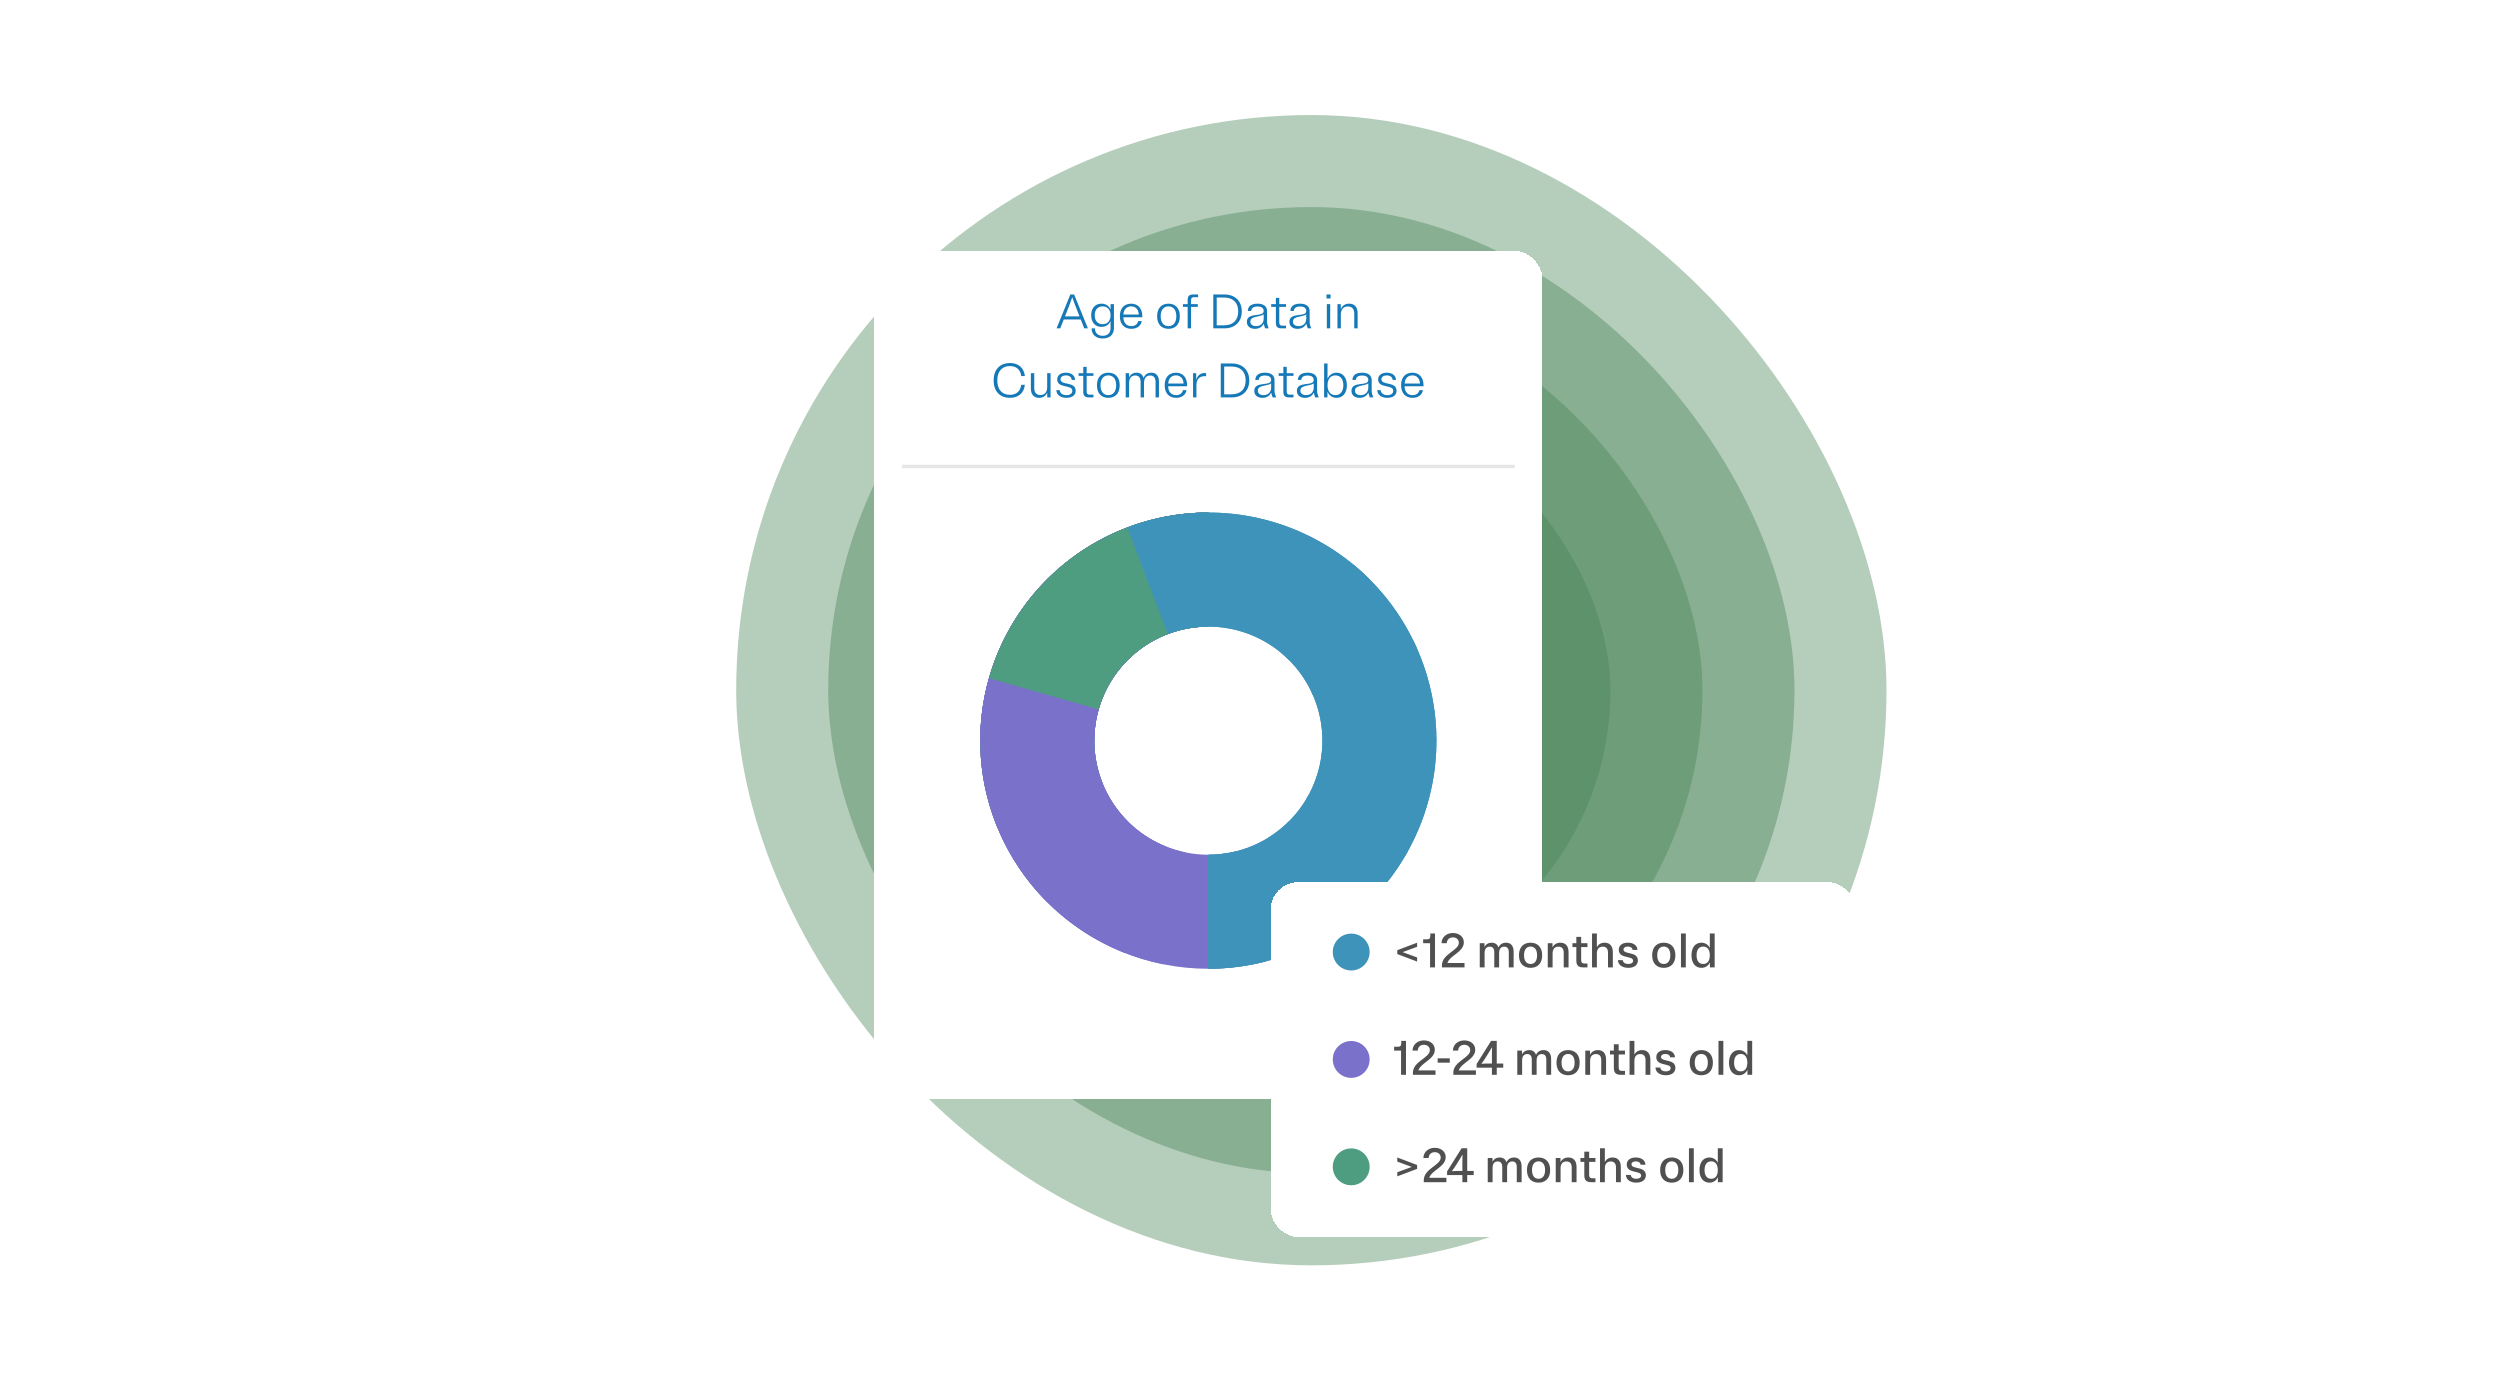 <svg width="652" height="360" viewBox="0 0 652 360" fill="none" xmlns="http://www.w3.org/2000/svg">
<g opacity="0.4">
<rect x="192" y="30" width="300" height="300" rx="150" fill="#468254"/>
</g>
<g opacity="0.4">
<rect x="216" y="54" width="252" height="252" rx="126" fill="#468254"/>
</g>
<g opacity="0.4">
<rect x="240" y="78" width="204" height="204" rx="102" fill="#468254"/>
</g>
<g opacity="0.4">
<rect x="264" y="102" width="156" height="156" rx="78" fill="#468254"/>
</g>
<g opacity="0.4">
<rect x="288" y="126" width="108" height="108" rx="54" fill="#468254"/>
</g>
<g filter="url(#filter0_d_122_1352)">
<rect x="228" y="51" width="174.272" height="221.146" rx="7.211" fill="white" shape-rendering="crispEdges"/>
<path d="M282.769 71.211L281.848 68.889H277.431L276.51 71.211H275.551L279.147 62.377H280.132L283.728 71.211H282.769ZM278.125 67.122L277.747 68.094H281.533L281.154 67.122C280.536 65.557 280.056 64.308 279.64 63.096C279.236 64.308 278.756 65.557 278.125 67.122ZM287.257 70.832C285.705 70.832 284.581 69.747 284.581 67.804C284.581 65.86 285.705 64.775 287.257 64.775C288.342 64.775 289.213 65.317 289.642 66.302V64.901H290.513V71.173C290.513 72.915 289.301 73.861 287.585 73.861C285.881 73.861 284.682 72.889 284.682 71.211H285.566C285.566 72.448 286.348 73.154 287.585 73.154C288.834 73.154 289.629 72.473 289.629 71.173V69.331C289.2 70.302 288.329 70.832 287.257 70.832ZM287.56 70.126C288.784 70.126 289.629 69.318 289.629 67.804C289.629 66.289 288.784 65.482 287.56 65.482C286.348 65.482 285.503 66.289 285.503 67.804C285.503 69.318 286.348 70.126 287.56 70.126ZM297.766 69.318C297.551 70.593 296.504 71.337 295.052 71.337C293.323 71.337 292.061 70.239 292.061 68.043C292.061 65.86 293.298 64.775 295.027 64.775C296.68 64.775 297.917 65.911 297.917 68.056V68.321H292.97C293.008 69.861 293.866 70.63 295.052 70.63C296.062 70.63 296.668 70.113 296.844 69.318H297.766ZM295.027 65.482C293.891 65.482 293.084 66.188 292.983 67.602H296.996C296.907 66.226 296.125 65.482 295.027 65.482ZM304.738 71.337C303.009 71.337 301.773 70.239 301.773 68.056C301.773 65.873 303.009 64.775 304.738 64.775C306.467 64.775 307.704 65.873 307.704 68.056C307.704 70.239 306.467 71.337 304.738 71.337ZM304.738 70.63C305.95 70.63 306.783 69.772 306.783 68.056C306.783 66.34 305.95 65.482 304.738 65.482C303.539 65.482 302.707 66.34 302.707 68.056C302.707 69.772 303.539 70.63 304.738 70.63ZM308.516 65.608V64.901H309.741V63.803C309.741 62.743 310.233 62.377 311.154 62.377H312.466V63.084H311.394C310.876 63.084 310.624 63.286 310.624 63.942V64.901H312.391V65.608H310.624V71.211H309.741V65.608H308.516ZM316.424 71.211V62.377H319.327C322.066 62.377 323.858 64.068 323.858 66.794C323.858 69.52 322.066 71.211 319.327 71.211H316.424ZM319.239 63.172H317.32V70.416H319.239C321.485 70.416 322.924 69.166 322.924 66.794C322.924 64.421 321.485 63.172 319.239 63.172ZM330.866 71.211H329.945L329.554 69.987C329.188 70.845 328.368 71.337 327.295 71.337C326.134 71.337 325.175 70.731 325.175 69.532C325.175 66.819 329.567 68.485 329.567 66.68C329.567 65.885 328.948 65.507 327.951 65.507C326.98 65.507 326.374 65.885 326.323 66.668H325.427C325.465 65.406 326.412 64.775 327.951 64.775C329.491 64.775 330.45 65.431 330.45 66.706V69.23C330.45 69.999 330.463 70.075 330.866 71.211ZM326.096 69.444C326.096 70.264 326.727 70.63 327.623 70.63C328.671 70.63 329.567 69.936 329.567 68.687V67.551C328.595 68.359 326.096 67.892 326.096 69.444ZM333.633 69.646C333.633 70.302 333.885 70.504 334.403 70.504H335.4V71.211H334.163C333.242 71.211 332.749 70.845 332.749 69.785V65.608H331.525V64.901H332.749V63.261H333.633V64.901H335.4V65.608H333.633V69.646ZM341.97 71.211H341.049L340.658 69.987C340.292 70.845 339.472 71.337 338.399 71.337C337.238 71.337 336.279 70.731 336.279 69.532C336.279 66.819 340.671 68.485 340.671 66.68C340.671 65.885 340.052 65.507 339.055 65.507C338.083 65.507 337.478 65.885 337.427 66.668H336.531C336.569 65.406 337.516 64.775 339.055 64.775C340.595 64.775 341.554 65.431 341.554 66.706V69.23C341.554 69.999 341.567 70.075 341.97 71.211ZM337.2 69.444C337.2 70.264 337.831 70.63 338.727 70.63C339.775 70.63 340.671 69.936 340.671 68.687V67.551C339.699 68.359 337.2 67.892 337.2 69.444ZM347.008 62.377V63.425H345.948V62.377H347.008ZM346.919 64.901V71.211H346.036V64.901H346.919ZM349.68 64.901V66.201C350.058 65.267 350.841 64.775 351.875 64.775C353.175 64.775 354.071 65.582 354.071 67.274V71.211H353.188V67.374C353.188 66.113 352.57 65.507 351.522 65.507C350.399 65.507 349.692 66.239 349.692 67.652V71.211H348.809V64.901H349.68ZM266.34 85.93H267.287C267.06 88.126 265.558 89.337 263.375 89.337C261.04 89.337 259.147 87.886 259.147 84.794C259.147 81.702 261.04 80.251 263.375 80.251C265.558 80.251 267.06 81.462 267.287 83.658H266.34C266.138 81.942 265.003 81.046 263.375 81.046C261.469 81.046 260.094 82.27 260.094 84.794C260.094 87.318 261.469 88.542 263.375 88.542C265.003 88.542 266.138 87.646 266.34 85.93ZM268.85 86.914V82.901H269.733V86.813C269.733 88.025 270.339 88.605 271.336 88.605C272.396 88.605 273.102 87.898 273.102 86.548V82.901H273.986V89.211H273.115V87.962C272.749 88.858 271.979 89.337 270.982 89.337C269.72 89.337 268.85 88.555 268.85 86.914ZM275.724 84.529C275.724 83.418 276.646 82.775 277.983 82.775C279.422 82.775 280.368 83.532 280.381 84.668H279.51C279.472 83.961 278.892 83.482 277.983 83.482C277.15 83.482 276.582 83.873 276.582 84.491C276.582 86.182 280.532 84.971 280.532 87.482C280.532 88.681 279.561 89.337 278.122 89.337C276.57 89.337 275.51 88.529 275.497 87.318H276.381C276.418 88.1 277.087 88.63 278.122 88.63C279.081 88.63 279.662 88.201 279.662 87.52C279.662 85.753 275.724 86.977 275.724 84.529ZM283.4 87.646C283.4 88.302 283.653 88.504 284.17 88.504H285.167V89.211H283.93C283.009 89.211 282.517 88.845 282.517 87.785V83.608H281.293V82.901H282.517V81.26H283.4V82.901H285.167V83.608H283.4V87.646ZM289.05 89.337C287.321 89.337 286.084 88.239 286.084 86.056C286.084 83.873 287.321 82.775 289.05 82.775C290.779 82.775 292.016 83.873 292.016 86.056C292.016 88.239 290.779 89.337 289.05 89.337ZM289.05 88.63C290.261 88.63 291.094 87.772 291.094 86.056C291.094 84.34 290.261 83.482 289.05 83.482C287.851 83.482 287.018 84.34 287.018 86.056C287.018 87.772 287.851 88.63 289.05 88.63ZM294.456 82.901V84.037C294.797 83.217 295.491 82.775 296.399 82.775C297.321 82.775 297.99 83.229 298.242 84.176C298.57 83.254 299.302 82.775 300.274 82.775C301.447 82.775 302.255 83.519 302.255 85.084V89.211H301.372V85.185C301.372 84.049 300.842 83.507 299.946 83.507C298.974 83.507 298.356 84.176 298.356 85.463V89.211H297.472V85.185C297.472 84.049 296.955 83.507 296.059 83.507C295.087 83.507 294.469 84.176 294.469 85.463V89.211H293.585V82.901H294.456ZM309.449 87.318C309.234 88.593 308.187 89.337 306.735 89.337C305.007 89.337 303.745 88.239 303.745 86.043C303.745 83.86 304.981 82.775 306.71 82.775C308.363 82.775 309.6 83.911 309.6 86.056V86.321H304.653C304.691 87.861 305.549 88.63 306.735 88.63C307.745 88.63 308.351 88.113 308.527 87.318H309.449ZM306.71 83.482C305.574 83.482 304.767 84.188 304.666 85.602H308.679C308.591 84.226 307.808 83.482 306.71 83.482ZM311.967 82.901V84.655C312.295 83.418 313.141 82.863 314.213 82.863C314.352 82.863 314.453 82.876 314.554 82.901V83.709C314.453 83.683 314.34 83.671 314.201 83.671C312.952 83.671 312.03 84.403 312.03 85.968V89.211H311.147V82.901H311.967ZM318.372 89.211V80.377H321.274C324.013 80.377 325.805 82.068 325.805 84.794C325.805 87.52 324.013 89.211 321.274 89.211H318.372ZM321.186 81.172H319.268V88.416H321.186C323.432 88.416 324.871 87.166 324.871 84.794C324.871 82.421 323.432 81.172 321.186 81.172ZM332.814 89.211H331.892L331.501 87.987C331.135 88.845 330.315 89.337 329.242 89.337C328.081 89.337 327.122 88.731 327.122 87.532C327.122 84.819 331.514 86.485 331.514 84.68C331.514 83.885 330.895 83.507 329.899 83.507C328.927 83.507 328.321 83.885 328.271 84.668H327.375C327.412 83.406 328.359 82.775 329.899 82.775C331.438 82.775 332.397 83.431 332.397 84.706V87.23C332.397 87.999 332.41 88.075 332.814 89.211ZM328.043 87.444C328.043 88.264 328.674 88.63 329.57 88.63C330.618 88.63 331.514 87.936 331.514 86.687V85.551C330.542 86.359 328.043 85.892 328.043 87.444ZM335.58 87.646C335.58 88.302 335.832 88.504 336.35 88.504H337.347V89.211H336.11C335.189 89.211 334.697 88.845 334.697 87.785V83.608H333.472V82.901H334.697V81.26H335.58V82.901H337.347V83.608H335.58V87.646ZM343.918 89.211H342.996L342.605 87.987C342.239 88.845 341.419 89.337 340.346 89.337C339.185 89.337 338.226 88.731 338.226 87.532C338.226 84.819 342.618 86.485 342.618 84.68C342.618 83.885 341.999 83.507 341.002 83.507C340.031 83.507 339.425 83.885 339.374 84.668H338.478C338.516 83.406 339.463 82.775 341.002 82.775C342.542 82.775 343.501 83.431 343.501 84.706V87.23C343.501 87.999 343.514 88.075 343.918 89.211ZM339.147 87.444C339.147 88.264 339.778 88.63 340.674 88.63C341.722 88.63 342.618 87.936 342.618 86.687V85.551C341.646 86.359 339.147 85.892 339.147 87.444ZM346.204 89.211H345.334V80.377H346.217V84.378C346.659 83.33 347.529 82.775 348.589 82.775C350.129 82.775 351.265 83.948 351.265 86.056C351.265 88.163 350.129 89.337 348.589 89.337C347.517 89.337 346.633 88.769 346.204 87.697V89.211ZM348.274 83.482C347.062 83.482 346.217 84.378 346.217 86.056C346.217 87.734 347.062 88.63 348.274 88.63C349.498 88.63 350.344 87.734 350.344 86.056C350.344 84.378 349.498 83.482 348.274 83.482ZM358.152 89.211H357.23L356.839 87.987C356.473 88.845 355.653 89.337 354.58 89.337C353.419 89.337 352.46 88.731 352.46 87.532C352.46 84.819 356.852 86.485 356.852 84.68C356.852 83.885 356.233 83.507 355.237 83.507C354.265 83.507 353.659 83.885 353.609 84.668H352.713C352.75 83.406 353.697 82.775 355.237 82.775C356.776 82.775 357.735 83.431 357.735 84.706V87.23C357.735 87.999 357.748 88.075 358.152 89.211ZM353.381 87.444C353.381 88.264 354.012 88.63 354.908 88.63C355.956 88.63 356.852 87.936 356.852 86.687V85.551C355.88 86.359 353.381 85.892 353.381 87.444ZM359.416 84.529C359.416 83.418 360.337 82.775 361.675 82.775C363.114 82.775 364.06 83.532 364.073 84.668H363.202C363.164 83.961 362.584 83.482 361.675 83.482C360.842 83.482 360.274 83.873 360.274 84.491C360.274 86.182 364.224 84.971 364.224 87.482C364.224 88.681 363.253 89.337 361.814 89.337C360.262 89.337 359.202 88.529 359.189 87.318H360.072C360.11 88.1 360.779 88.63 361.814 88.63C362.773 88.63 363.354 88.201 363.354 87.52C363.354 85.753 359.416 86.977 359.416 84.529ZM371.105 87.318C370.891 88.593 369.843 89.337 368.392 89.337C366.663 89.337 365.401 88.239 365.401 86.043C365.401 83.86 366.638 82.775 368.367 82.775C370.02 82.775 371.257 83.911 371.257 86.056V86.321H366.31C366.348 87.861 367.206 88.63 368.392 88.63C369.402 88.63 370.007 88.113 370.184 87.318H371.105ZM368.367 83.482C367.231 83.482 366.423 84.188 366.322 85.602H370.336C370.247 84.226 369.465 83.482 368.367 83.482Z" fill="#1679B7"/>
<path d="M235.211 107.23H395.061" stroke="#E6E6E6" stroke-width="0.901"/>
<path d="M273.068 136.675C261.911 147.832 255.643 162.964 255.643 178.742C255.643 194.521 261.911 209.653 273.068 220.81C284.225 231.967 299.358 238.235 315.136 238.235C330.915 238.235 346.047 231.967 357.204 220.81L336.17 199.776C330.592 205.355 323.025 208.489 315.136 208.489C307.247 208.489 299.681 205.355 294.102 199.776C288.524 194.198 285.39 186.632 285.39 178.742C285.39 170.853 288.524 163.287 294.102 157.708L273.068 136.675Z" fill="#7971CA"/>
<path d="M315.136 119.249C300.382 119.249 286.155 124.731 275.216 134.631C264.277 144.531 257.406 158.142 255.938 172.823C254.47 187.503 258.509 202.205 267.272 214.075C276.034 225.945 288.894 234.136 303.355 237.057L309.246 207.9C302.015 206.439 295.585 202.344 291.204 196.409C286.823 190.474 284.803 183.123 285.537 175.783C286.271 168.442 289.706 161.637 295.176 156.687C300.646 151.737 307.759 148.996 315.136 148.996L315.136 119.249Z" fill="#7971CA"/>
<path d="M315.136 119.249C301.273 119.249 287.846 124.09 277.172 132.937C266.499 141.783 259.25 154.078 256.677 167.7C254.104 181.322 256.369 195.415 263.08 207.545C269.791 219.674 280.528 229.08 293.435 234.136L304.286 206.439C297.832 203.911 292.464 199.208 289.108 193.143C285.752 187.079 284.62 180.032 285.906 173.221C287.193 166.41 290.818 160.263 296.154 155.839C301.491 151.416 308.205 148.996 315.136 148.996L315.136 119.249Z" fill="#7971CA"/>
<path d="M315.136 119.249C303.369 119.249 291.867 122.739 282.084 129.276C272.3 135.813 264.675 145.105 260.172 155.975C255.669 166.846 254.491 178.808 256.786 190.349C259.082 201.889 264.748 212.49 273.068 220.81L294.102 199.776C289.942 195.616 287.109 190.316 285.961 184.546C284.813 178.775 285.402 172.794 287.654 167.359C289.905 161.923 293.718 157.278 298.61 154.009C303.502 150.741 309.253 148.996 315.136 148.996L315.136 119.249Z" fill="#7971CA"/>
<path d="M315.136 119.249C305.388 119.249 295.788 121.645 287.183 126.225C278.578 130.806 271.23 137.431 265.785 145.517C260.341 153.604 256.967 162.904 255.961 172.601C254.955 182.297 256.346 192.092 260.014 201.125L287.575 189.934C285.741 185.417 285.045 180.52 285.549 175.672C286.052 170.823 287.739 166.173 290.461 162.13C293.183 158.087 296.857 154.774 301.16 152.484C305.462 150.194 310.262 148.996 315.136 148.996L315.136 119.249Z" fill="#4F9D81"/>
<path d="M315.136 119.249C305.342 119.249 295.699 121.667 287.064 126.289C278.429 130.91 271.068 137.592 265.635 145.742C260.202 153.891 256.865 163.255 255.921 173.004C254.976 182.752 256.453 192.583 260.22 201.624L287.678 190.183C285.794 185.663 285.056 180.747 285.528 175.873C286.001 170.999 287.669 166.317 290.386 162.242C293.102 158.167 296.782 154.826 301.1 152.516C305.418 150.205 310.239 148.996 315.136 148.996L315.136 119.249Z" fill="#7971CA"/>
<path d="M315.136 119.249C307.323 119.249 299.587 120.788 292.369 123.778C285.151 126.768 278.593 131.15 273.068 136.675C267.544 142.199 263.162 148.757 260.172 155.975C257.182 163.193 255.643 170.93 255.643 178.742L285.39 178.742C285.39 174.836 286.159 170.968 287.654 167.359C289.149 163.75 291.34 160.471 294.102 157.708C296.864 154.946 300.144 152.755 303.753 151.26C307.362 149.765 311.23 148.996 315.136 148.996L315.136 119.249Z" fill="#7971CA"/>
<path d="M315.136 119.249C302.198 119.249 289.613 123.467 279.288 131.263C268.963 139.059 261.46 150.008 257.917 162.451L286.527 170.597C288.298 164.375 292.049 158.9 297.212 155.003C302.375 151.105 308.667 148.996 315.136 148.996L315.136 119.249Z" fill="#4F9D81"/>
<path d="M315.136 119.249C307.323 119.249 299.587 120.788 292.369 123.778C285.151 126.768 278.593 131.15 273.068 136.675L294.102 157.708C296.864 154.946 300.144 152.755 303.753 151.26C307.362 149.765 311.23 148.996 315.136 148.996L315.136 119.249Z" fill="#4F9D81"/>
<path d="M315.136 119.249C307.912 119.249 300.748 120.565 293.995 123.132L304.566 150.937C307.942 149.654 311.524 148.996 315.136 148.996L315.136 119.249Z" fill="#3D93B9"/>
<path d="M315.136 238.235C330.915 238.235 346.047 231.967 357.204 220.81C368.361 209.653 374.629 194.521 374.629 178.742C374.629 162.963 368.361 147.831 357.204 136.674C346.047 125.517 330.915 119.249 315.136 119.249L315.136 148.995C323.025 148.996 330.591 152.129 336.17 157.708C341.749 163.287 344.883 170.853 344.883 178.742C344.883 186.631 341.749 194.197 336.17 199.776C330.591 205.354 323.025 208.488 315.136 208.488L315.136 238.235Z" fill="#3D93B9"/>
<path d="M315.136 238.235C320.203 238.235 325.25 237.588 330.153 236.308L322.645 207.525C320.193 208.165 317.67 208.488 315.136 208.488L315.136 238.235Z" fill="#3D93B9"/>
<path d="M345.835 229.703C354.771 224.32 362.134 216.682 367.186 207.556L341.161 193.149C338.635 197.712 334.953 201.531 330.486 204.222L345.835 229.703Z" fill="#3D93B9"/>
<path d="M366.308 209.088C370.619 201.817 373.332 193.711 374.265 185.309L344.701 182.026C344.234 186.226 342.878 190.28 340.722 193.915L366.308 209.088Z" fill="#3D93B9"/>
<path d="M374.152 186.264C374.801 181.17 374.788 176.015 374.113 170.925L344.625 174.833C344.962 177.378 344.968 179.956 344.644 182.503L374.152 186.264Z" fill="#3D93B9"/>
<path d="M374.177 171.425C373.369 164.899 371.484 158.553 368.599 152.644L341.868 165.693C343.31 168.647 344.252 171.821 344.657 175.083L374.177 171.425Z" fill="#3D93B9"/>
<path d="M369.675 154.974C365.953 146.433 360.277 138.885 353.103 132.939L334.12 155.841C337.706 158.814 340.544 162.587 342.406 166.858L369.675 154.974Z" fill="#3D93B9"/>
<path d="M357.204 136.674C352.124 131.594 346.165 127.476 339.616 124.519L327.376 151.631C330.65 153.109 333.63 155.168 336.17 157.708L357.204 136.674Z" fill="#3D93B9"/>
<path d="M339.525 124.478C331.17 120.723 322.062 118.948 312.909 119.291L314.022 149.016C318.599 148.845 323.153 149.732 327.33 151.61L339.525 124.478Z" fill="#3D93B9"/>
</g>
<g filter="url(#filter1_d_122_1352)">
<rect x="331.362" y="215.657" width="152.639" height="92.545" rx="7.211" fill="white" shape-rendering="crispEdges"/>
<circle cx="352.394" cy="233.868" r="4.808" fill="#3D93B9"/>
<path d="M369.584 235.281V236.354L364.41 234.398V233.388L369.584 231.432V232.505L365.798 233.893L369.584 235.281ZM373.024 229.602V229.034H374.249V237.868H372.961V231.558H371.157V230.549H372.204C372.734 230.549 373.024 230.359 373.024 229.602ZM376.053 237.868V237.363C376.053 234.322 380.47 233.502 380.47 231.445C380.47 230.65 379.852 230.044 378.918 230.044C377.971 230.044 377.353 230.675 377.315 231.558H375.952C375.99 229.943 377.303 228.908 378.918 228.908C380.521 228.908 381.77 229.855 381.77 231.331C381.77 233.88 378.135 234.701 377.479 236.732H381.947V237.868H376.053ZM387.157 231.558V232.555C387.523 231.823 388.192 231.432 389.025 231.432C389.883 231.432 390.527 231.836 390.804 232.681C391.17 231.861 391.877 231.432 392.773 231.432C393.959 231.432 394.754 232.177 394.754 233.792V237.868H393.492V233.918C393.492 232.921 393.063 232.467 392.293 232.467C391.486 232.467 390.968 233.022 390.968 234.107V237.868H389.706V233.918C389.706 232.921 389.277 232.467 388.507 232.467C387.7 232.467 387.182 233.022 387.182 234.107V237.868H385.92V231.558H387.157ZM399.171 237.994C397.404 237.994 396.142 236.896 396.142 234.713C396.142 232.53 397.404 231.432 399.171 231.432C400.937 231.432 402.199 232.53 402.199 234.713C402.199 236.896 400.937 237.994 399.171 237.994ZM399.171 236.985C400.193 236.985 400.874 236.228 400.874 234.713C400.874 233.199 400.193 232.442 399.171 232.442C398.148 232.442 397.467 233.199 397.467 234.713C397.467 236.228 398.148 236.985 399.171 236.985ZM404.891 231.558V232.669C405.282 231.861 406.027 231.432 406.948 231.432C408.223 231.432 409.081 232.215 409.081 233.918V237.868H407.819V234.044C407.819 232.959 407.314 232.467 406.431 232.467C405.51 232.467 404.916 233.06 404.916 234.234V237.868H403.654V231.558H404.891ZM412.368 235.912C412.368 236.631 412.645 236.859 413.226 236.859H414.008V237.868H412.86C411.724 237.868 411.106 237.414 411.106 236.089V232.568H410.096V231.558H411.106V229.918H412.368V231.558H414.008V232.568H412.368V235.912ZM420.628 233.918V237.868H419.367V234.044C419.367 232.959 418.862 232.467 417.978 232.467C417.057 232.467 416.464 233.06 416.464 234.234V237.868H415.202V229.034H416.464V232.618C416.855 231.836 417.587 231.432 418.496 231.432C419.77 231.432 420.628 232.215 420.628 233.918ZM422.174 233.275C422.174 232.101 423.133 231.432 424.508 231.432C426.073 231.432 427.019 232.202 427.045 233.325H425.783C425.732 232.782 425.278 232.442 424.508 232.442C423.852 232.442 423.41 232.745 423.41 233.211C423.41 234.625 427.158 233.603 427.158 236.076C427.158 237.326 426.098 237.994 424.685 237.994C423.057 237.994 421.984 237.187 421.959 235.975H423.221C423.271 236.581 423.801 236.985 424.685 236.985C425.429 236.985 425.922 236.657 425.922 236.139C425.922 234.713 422.174 235.748 422.174 233.275ZM433.912 237.994C432.145 237.994 430.883 236.896 430.883 234.713C430.883 232.53 432.145 231.432 433.912 231.432C435.678 231.432 436.94 232.53 436.94 234.713C436.94 236.896 435.678 237.994 433.912 237.994ZM433.912 236.985C434.934 236.985 435.615 236.228 435.615 234.713C435.615 233.199 434.934 232.442 433.912 232.442C432.89 232.442 432.208 233.199 432.208 234.713C432.208 236.228 432.89 236.985 433.912 236.985ZM439.658 229.034V237.868H438.396V229.034H439.658ZM445.945 237.868V236.568C445.504 237.502 444.708 237.994 443.724 237.994C442.222 237.994 441.137 236.833 441.137 234.713C441.137 232.593 442.222 231.432 443.724 231.432C444.683 231.432 445.478 231.912 445.92 232.808V229.034H447.182V237.868H445.945ZM444.191 232.442C443.144 232.442 442.462 233.199 442.462 234.713C442.462 236.228 443.144 236.985 444.191 236.985C445.239 236.985 445.92 236.228 445.92 234.713C445.92 233.199 445.239 232.442 444.191 232.442Z" fill="#505050"/>
<circle cx="352.394" cy="261.878" r="4.808" fill="#7971CA"/>
<path d="M365.458 257.612V257.044H366.682V265.878H365.394V259.568H363.59V258.558H364.637C365.167 258.558 365.458 258.369 365.458 257.612ZM368.486 265.878V265.373C368.486 262.332 372.903 261.512 372.903 259.454C372.903 258.659 372.285 258.054 371.351 258.054C370.404 258.054 369.786 258.685 369.748 259.568H368.385C368.423 257.953 369.736 256.918 371.351 256.918C372.954 256.918 374.203 257.864 374.203 259.341C374.203 261.89 370.569 262.71 369.912 264.742H374.38V265.878H368.486ZM374.946 261.587H378.101V262.723H374.946V261.587ZM379.023 265.878V265.373C379.023 262.332 383.44 261.512 383.44 259.454C383.44 258.659 382.822 258.054 381.888 258.054C380.941 258.054 380.323 258.685 380.285 259.568H378.922C378.96 257.953 380.273 256.918 381.888 256.918C383.491 256.918 384.74 257.864 384.74 259.341C384.74 261.89 381.106 262.71 380.449 264.742H384.917V265.878H379.023ZM390.354 257.044V262.95H392.045V264.023H390.354V265.878H389.092V264.023H385.104V263.064L388.878 257.044H390.354ZM389.092 262.95V260.552C389.092 259.909 389.092 259.29 389.13 258.672C388.865 259.126 388.562 259.644 388.171 260.262L387.502 261.335C387.111 261.953 386.745 262.496 386.341 263.013C387.048 262.95 387.78 262.95 388.512 262.95H389.092ZM396.942 259.568V260.565C397.308 259.833 397.977 259.442 398.81 259.442C399.668 259.442 400.312 259.846 400.589 260.691C400.955 259.871 401.662 259.442 402.558 259.442C403.744 259.442 404.539 260.186 404.539 261.802V265.878H403.277V261.928C403.277 260.931 402.848 260.477 402.078 260.477C401.271 260.477 400.753 261.032 400.753 262.117V265.878H399.491V261.928C399.491 260.931 399.062 260.477 398.293 260.477C397.485 260.477 396.968 261.032 396.968 262.117V265.878H395.706V259.568H396.942ZM408.956 266.004C407.189 266.004 405.927 264.906 405.927 262.723C405.927 260.54 407.189 259.442 408.956 259.442C410.723 259.442 411.984 260.54 411.984 262.723C411.984 264.906 410.723 266.004 408.956 266.004ZM408.956 264.995C409.978 264.995 410.659 264.237 410.659 262.723C410.659 261.209 409.978 260.451 408.956 260.451C407.934 260.451 407.252 261.209 407.252 262.723C407.252 264.237 407.934 264.995 408.956 264.995ZM414.676 259.568V260.679C415.068 259.871 415.812 259.442 416.733 259.442C418.008 259.442 418.866 260.224 418.866 261.928V265.878H417.604V262.054C417.604 260.969 417.099 260.477 416.216 260.477C415.295 260.477 414.702 261.07 414.702 262.243V265.878H413.44V259.568H414.676ZM422.153 263.922C422.153 264.641 422.43 264.868 423.011 264.868H423.793V265.878H422.645C421.509 265.878 420.891 265.424 420.891 264.099V260.578H419.881V259.568H420.891V257.928H422.153V259.568H423.793V260.578H422.153V263.922ZM430.414 261.928V265.878H429.152V262.054C429.152 260.969 428.647 260.477 427.764 260.477C426.842 260.477 426.249 261.07 426.249 262.243V265.878H424.987V257.044H426.249V260.628C426.64 259.846 427.372 259.442 428.281 259.442C429.556 259.442 430.414 260.224 430.414 261.928ZM431.959 261.284C431.959 260.111 432.918 259.442 434.293 259.442C435.858 259.442 436.805 260.212 436.83 261.335H435.568C435.517 260.792 435.063 260.451 434.293 260.451C433.637 260.451 433.195 260.754 433.195 261.221C433.195 262.635 436.944 261.612 436.944 264.086C436.944 265.335 435.883 266.004 434.47 266.004C432.842 266.004 431.769 265.196 431.744 263.985H433.006C433.057 264.591 433.587 264.995 434.47 264.995C435.215 264.995 435.707 264.666 435.707 264.149C435.707 262.723 431.959 263.758 431.959 261.284ZM443.697 266.004C441.93 266.004 440.668 264.906 440.668 262.723C440.668 260.54 441.93 259.442 443.697 259.442C445.464 259.442 446.726 260.54 446.726 262.723C446.726 264.906 445.464 266.004 443.697 266.004ZM443.697 264.995C444.719 264.995 445.401 264.237 445.401 262.723C445.401 261.209 444.719 260.451 443.697 260.451C442.675 260.451 441.993 261.209 441.993 262.723C441.993 264.237 442.675 264.995 443.697 264.995ZM449.443 257.044V265.878H448.181V257.044H449.443ZM455.73 265.878V264.578C455.289 265.512 454.494 266.004 453.509 266.004C452.008 266.004 450.922 264.843 450.922 262.723C450.922 260.603 452.008 259.442 453.509 259.442C454.468 259.442 455.264 259.921 455.705 260.817V257.044H456.967V265.878H455.73ZM453.976 260.451C452.929 260.451 452.247 261.209 452.247 262.723C452.247 264.237 452.929 264.995 453.976 264.995C455.024 264.995 455.705 264.237 455.705 262.723C455.705 261.209 455.024 260.451 453.976 260.451Z" fill="#505050"/>
<circle cx="352.394" cy="289.887" r="4.808" fill="#4F9D81"/>
<path d="M369.584 290.416L364.41 292.372V291.3L368.196 289.912L364.41 288.523V287.451L369.584 289.407V290.416ZM371.321 293.887V293.382C371.321 290.341 375.738 289.52 375.738 287.463C375.738 286.668 375.119 286.062 374.185 286.062C373.239 286.062 372.621 286.693 372.583 287.577H371.22C371.258 285.962 372.57 284.927 374.185 284.927C375.788 284.927 377.038 285.873 377.038 287.35C377.038 289.899 373.403 290.719 372.747 292.751H377.214V293.887H371.321ZM382.652 285.053V290.959H384.343V292.032H382.652V293.887H381.39V292.032H377.402V291.073L381.175 285.053H382.652ZM381.39 290.959V288.561C381.39 287.918 381.39 287.299 381.428 286.681C381.163 287.135 380.86 287.653 380.469 288.271L379.8 289.344C379.409 289.962 379.043 290.505 378.639 291.022C379.345 290.959 380.077 290.959 380.809 290.959H381.39ZM389.24 287.577V288.574C389.606 287.842 390.275 287.451 391.108 287.451C391.966 287.451 392.609 287.854 392.887 288.7C393.253 287.88 393.96 287.451 394.856 287.451C396.042 287.451 396.837 288.195 396.837 289.811V293.887H395.575V289.937C395.575 288.94 395.146 288.485 394.376 288.485C393.568 288.485 393.051 289.041 393.051 290.126V293.887H391.789V289.937C391.789 288.94 391.36 288.485 390.59 288.485C389.782 288.485 389.265 289.041 389.265 290.126V293.887H388.003V287.577H389.24ZM401.253 294.013C399.487 294.013 398.225 292.915 398.225 290.732C398.225 288.549 399.487 287.451 401.253 287.451C403.02 287.451 404.282 288.549 404.282 290.732C404.282 292.915 403.02 294.013 401.253 294.013ZM401.253 293.003C402.275 293.003 402.957 292.246 402.957 290.732C402.957 289.217 402.275 288.46 401.253 288.46C400.231 288.46 399.55 289.217 399.55 290.732C399.55 292.246 400.231 293.003 401.253 293.003ZM406.974 287.577V288.687C407.365 287.88 408.11 287.451 409.031 287.451C410.306 287.451 411.164 288.233 411.164 289.937V293.887H409.902V290.063C409.902 288.978 409.397 288.485 408.514 288.485C407.592 288.485 406.999 289.079 406.999 290.252V293.887H405.737V287.577H406.974ZM414.45 291.931C414.45 292.65 414.728 292.877 415.308 292.877H416.091V293.887H414.942C413.807 293.887 413.188 293.432 413.188 292.107V288.586H412.179V287.577H413.188V285.936H414.45V287.577H416.091V288.586H414.45V291.931ZM422.711 289.937V293.887H421.449V290.063C421.449 288.978 420.944 288.485 420.061 288.485C419.14 288.485 418.547 289.079 418.547 290.252V293.887H417.285V285.053H418.547V288.637C418.938 287.854 419.67 287.451 420.579 287.451C421.853 287.451 422.711 288.233 422.711 289.937ZM424.256 289.293C424.256 288.12 425.215 287.451 426.591 287.451C428.156 287.451 429.102 288.22 429.127 289.344H427.866C427.815 288.801 427.361 288.46 426.591 288.46C425.935 288.46 425.493 288.763 425.493 289.23C425.493 290.643 429.241 289.621 429.241 292.095C429.241 293.344 428.181 294.013 426.768 294.013C425.14 294.013 424.067 293.205 424.042 291.994H425.304C425.354 292.6 425.884 293.003 426.768 293.003C427.512 293.003 428.004 292.675 428.004 292.158C428.004 290.732 424.256 291.767 424.256 289.293ZM435.994 294.013C434.228 294.013 432.966 292.915 432.966 290.732C432.966 288.549 434.228 287.451 435.994 287.451C437.761 287.451 439.023 288.549 439.023 290.732C439.023 292.915 437.761 294.013 435.994 294.013ZM435.994 293.003C437.017 293.003 437.698 292.246 437.698 290.732C437.698 289.217 437.017 288.46 435.994 288.46C434.972 288.46 434.291 289.217 434.291 290.732C434.291 292.246 434.972 293.003 435.994 293.003ZM441.74 285.053V293.887H440.478V285.053H441.74ZM448.028 293.887V292.587C447.586 293.521 446.791 294.013 445.807 294.013C444.305 294.013 443.22 292.852 443.22 290.732C443.22 288.612 444.305 287.451 445.807 287.451C446.766 287.451 447.561 287.93 448.003 288.826V285.053H449.265V293.887H448.028ZM446.274 288.46C445.226 288.46 444.545 289.217 444.545 290.732C444.545 292.246 445.226 293.003 446.274 293.003C447.321 293.003 448.003 292.246 448.003 290.732C448.003 289.217 447.321 288.46 446.274 288.46Z" fill="#505050"/>
</g>
<defs>
<filter id="filter0_d_122_1352" x="191.944" y="29.366" width="246.385" height="293.258" filterUnits="userSpaceOnUse" color-interpolation-filters="sRGB">
<feFlood flood-opacity="0" result="BackgroundImageFix"/>
<feColorMatrix in="SourceAlpha" type="matrix" values="0 0 0 0 0 0 0 0 0 0 0 0 0 0 0 0 0 0 127 0" result="hardAlpha"/>
<feOffset dy="14.422"/>
<feGaussianBlur stdDeviation="18.028"/>
<feComposite in2="hardAlpha" operator="out"/>
<feColorMatrix type="matrix" values="0 0 0 0 0 0 0 0 0 0 0 0 0 0 0 0 0 0 0.08 0"/>
<feBlend mode="normal" in2="BackgroundImageFix" result="effect1_dropShadow_122_1352"/>
<feBlend mode="normal" in="SourceGraphic" in2="effect1_dropShadow_122_1352" result="shape"/>
</filter>
<filter id="filter1_d_122_1352" x="295.305" y="194.023" width="224.751" height="164.658" filterUnits="userSpaceOnUse" color-interpolation-filters="sRGB">
<feFlood flood-opacity="0" result="BackgroundImageFix"/>
<feColorMatrix in="SourceAlpha" type="matrix" values="0 0 0 0 0 0 0 0 0 0 0 0 0 0 0 0 0 0 127 0" result="hardAlpha"/>
<feOffset dy="14.422"/>
<feGaussianBlur stdDeviation="18.028"/>
<feComposite in2="hardAlpha" operator="out"/>
<feColorMatrix type="matrix" values="0 0 0 0 0 0 0 0 0 0 0 0 0 0 0 0 0 0 0.08 0"/>
<feBlend mode="normal" in2="BackgroundImageFix" result="effect1_dropShadow_122_1352"/>
<feBlend mode="normal" in="SourceGraphic" in2="effect1_dropShadow_122_1352" result="shape"/>
</filter>
</defs>
</svg>
